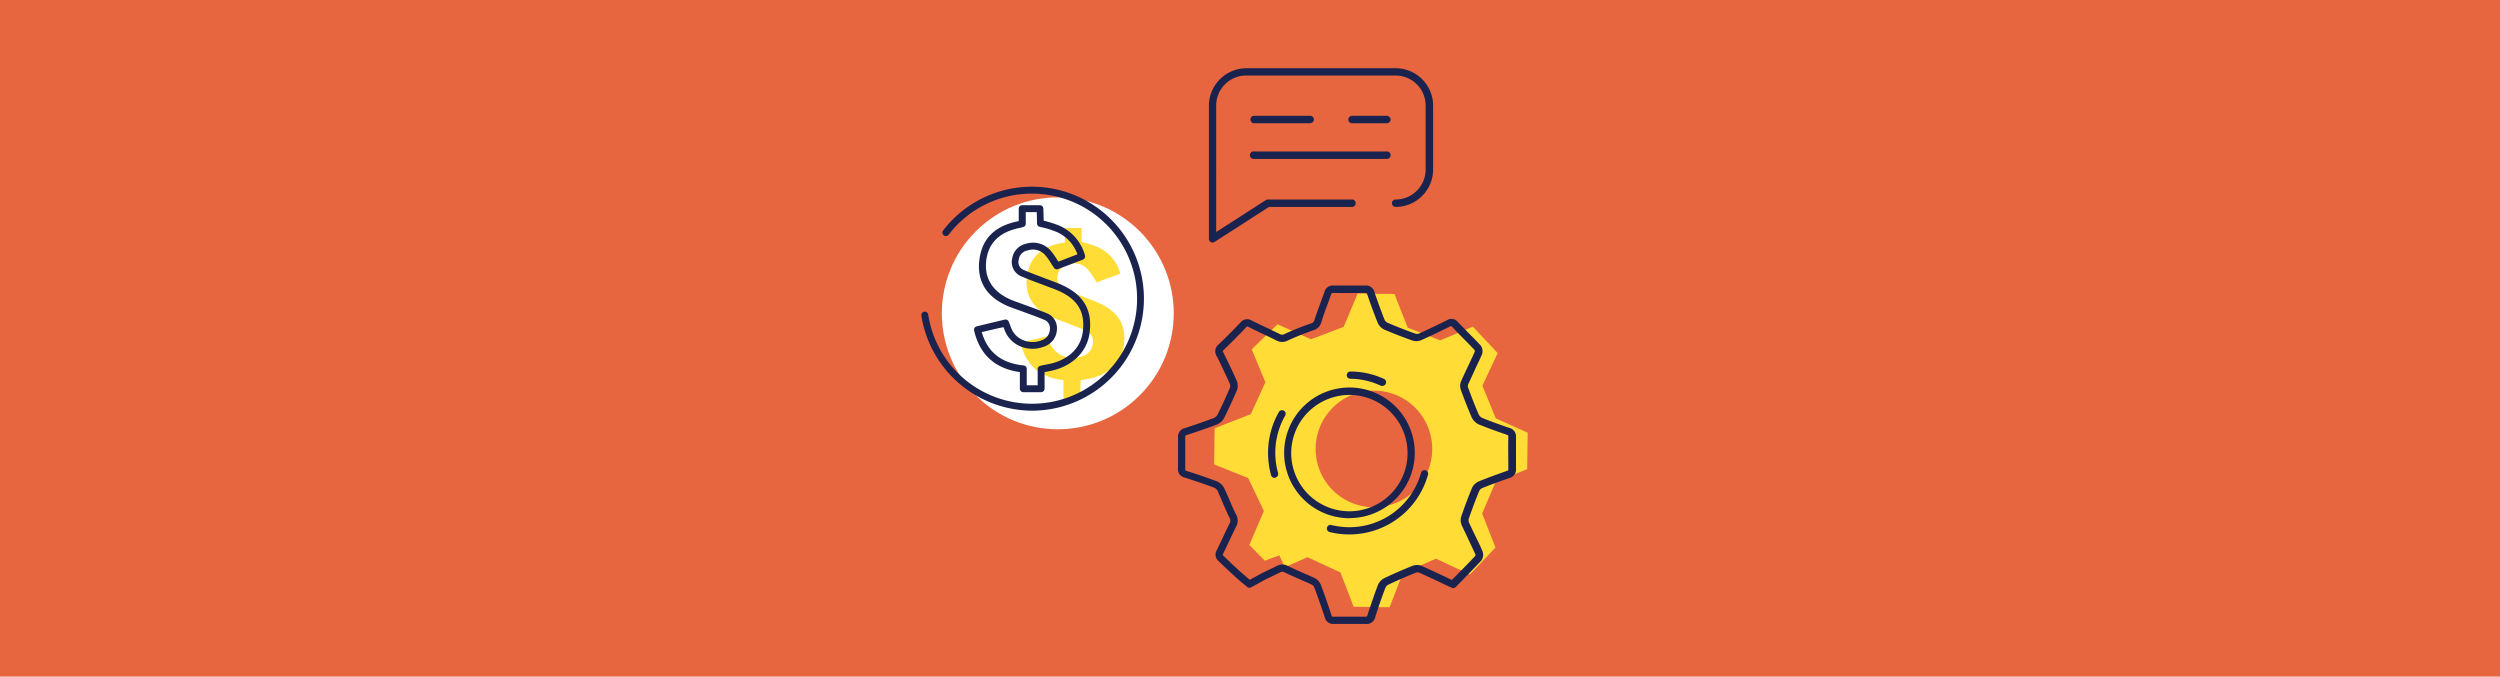 <svg id="Layer_1" data-name="Layer 1" xmlns="http://www.w3.org/2000/svg" viewBox="0 0 514.67 139.29"><defs><style>.cls-1{fill:#e7653f;}.cls-2{fill:#fff;}.cls-3{fill:#ffdc36;}.cls-4{fill:#1a234e;stroke:#1a234e;stroke-linecap:round;stroke-linejoin:round;stroke-width:0.75px;}</style></defs><rect class="cls-1" x="-19.68" y="-28.81" width="540.49" height="201.92"/><circle class="cls-2" cx="217.77" cy="64.5" r="23.87" transform="translate(18.17 172.88) rotate(-45)"/><path class="cls-3" d="M314.4,96.59l.1-7.52-6.56-2.94-2.76-6.72,3.15-6.72-5.11-5.44-6.74,2.81-6.67-2.6-2.73-6.93-7.58-.1-2.89,6.86-6.72,2.55L263,66.76l-5.32,5.15,2.82,6.77-3,6.58-7.45,2.91-.1,7.44,7,2.8,3.24,6.78-3,7,3.19,3.23,3-1.09,1.14,2.44,4.65-2.06,6.79,3.15,2.71,7.05,7.41.1,2.7-7,6.83-3,7,3.27,5.26-5.56-2.74-7,2.78-6.53Zm-31.73,7.83a12,12,0,1,1,12.18-11.86A12,12,0,0,1,282.67,104.42Z"/><path class="cls-3" d="M231.32,71.32c-.53,3.48-3.35,6-7.44,6.71-.44.07-.88.17-1.42.28l-.05,3.82-3.48,0,0-3.84c-5-.62-7.83-3.27-8.83-7.79l5.49-1.25c.14.37.27.71.39,1a5.18,5.18,0,0,0,6.84,3.07A3,3,0,0,0,225,70.61,2.42,2.42,0,0,0,223.39,68c-1.47-.65-3-1.2-4.51-1.79-.79-.31-1.61-.58-2.39-.92-3.91-1.74-5.6-4.58-5.05-8.44s2.94-6.06,7.18-6.83c.17,0,.34-.08.62-.16l0-2.93,3.44,0,0,2.89a15.4,15.4,0,0,1,2.73.82,8.22,8.22,0,0,1,5.22,5.71l-4.86,1.78a24.5,24.5,0,0,0-1.73-2.57,3.86,3.86,0,0,0-4.06-1.18,2.78,2.78,0,0,0-2.25,2.28,2.35,2.35,0,0,0,1.43,2.83c1.27.58,2.57,1.07,3.86,1.59,1.09.44,2.2.83,3.25,1.31C230.4,64.32,232,67.13,231.32,71.32Z"/><path class="cls-4" d="M249.64,49.56a.45.45,0,0,1-.19-.05.38.38,0,0,1-.2-.34l0-13.55c0-.33,0-.53,0-.72l0-13.12a7.37,7.37,0,0,1,7.34-7.36l30.72,0a7.34,7.34,0,0,1,7.35,7.33l0,13.12a7.36,7.36,0,0,1-7.34,7.36.39.39,0,0,1,0-.78,6.57,6.57,0,0,0,6.55-6.57V21.73a6.57,6.57,0,0,0-6.57-6.56l-30.72,0A6.56,6.56,0,0,0,250,21.78V34.9c0,.23,0,.47,0,.7a.37.37,0,0,1,0,.21V48.45l10.79-6.94a.39.39,0,0,1,.21-.06l17.33,0a.39.39,0,1,1,0,.78l-17.21,0-11.3,7.27A.39.39,0,0,1,249.64,49.56Z"/><path class="cls-4" d="M285.51,25h-7.17a.39.39,0,0,1-.39-.39.4.4,0,0,1,.39-.39h7.17a.4.4,0,0,1,.39.39A.41.41,0,0,1,285.51,25Z"/><path class="cls-4" d="M269.72,25l-11.58,0a.4.4,0,0,1,0-.79h11.58a.39.39,0,1,1,0,.78Z"/><path class="cls-4" d="M285.52,32.34l-27.37,0a.4.4,0,1,1,0-.79l27.37,0a.4.4,0,0,1,.39.39A.39.39,0,0,1,285.52,32.34Z"/><path class="cls-4" d="M214.35,80.36h-3.68a.34.34,0,0,1-.34-.34V76.28c-5.18-.66-8.26-3.38-9.43-8.32a.35.35,0,0,1,.25-.41l5.77-1.39a.34.34,0,0,1,.4.2l.15.38c.1.25.2.49.28.74a4.8,4.8,0,0,0,2.55,2.81,5.43,5.43,0,0,0,4.28.11,2.79,2.79,0,0,0,1.93-2.6A2.23,2.23,0,0,0,215,65.44c-1.12-.47-2.28-.89-3.4-1.3l-1.38-.51-.89-.32c-.55-.19-1.11-.39-1.66-.62-4.3-1.84-6.21-4.93-5.67-9.19s3.13-6.7,7.75-7.6l.35-.09s0-2.85,0-2.85a.34.34,0,0,1,.34-.34h3.64a.35.35,0,0,1,.34.33l.08,2.78a22.47,22.47,0,0,1,2.67.78A9,9,0,0,1,223,52.67a.35.35,0,0,1-.2.43l-5.11,1.95a.33.33,0,0,1-.4-.12c-.21-.31-.4-.61-.59-.91a14.25,14.25,0,0,0-1.25-1.76,3.78,3.78,0,0,0-4-1.07,2.59,2.59,0,0,0-2.09,2.16A2.16,2.16,0,0,0,210.8,56c.95.42,1.95.79,2.92,1.16l1.16.45,1.18.44c.75.28,1.54.57,2.28.9,4.45,2,6.22,5,5.59,9.61-.53,3.81-3.61,6.68-8,7.49l-1,.2-.26.06V80A.34.34,0,0,1,214.35,80.36ZM211,79.69h3V76a.33.33,0,0,1,.26-.33l.53-.12,1-.2c4.19-.77,7-3.35,7.48-6.91.59-4.25-1.06-7.08-5.18-8.9-.73-.32-1.5-.61-2.25-.88l-1.18-.45-1.16-.44c-1-.37-2-.75-3-1.18a2.82,2.82,0,0,1-1.75-3.34,3.29,3.29,0,0,1,2.59-2.71A4.44,4.44,0,0,1,216,51.82a16.46,16.46,0,0,1,1.31,1.84c.13.22.28.44.42.66l4.54-1.74A8.22,8.22,0,0,0,217,47.15a16.2,16.2,0,0,0-2.82-.8.35.35,0,0,1-.31-.33l-.07-2.73h-3v2.76a.33.33,0,0,1-.26.32l-.27.08a3.89,3.89,0,0,1-.4.1c-4.3.85-6.72,3.21-7.2,7S204,60.36,208,62.06c.52.23,1.08.42,1.62.61l.9.33,1.37.5c1.13.41,2.3.84,3.43,1.32a2.9,2.9,0,0,1,1.89,3A3.49,3.49,0,0,1,214.82,71a6.12,6.12,0,0,1-4.81-.13,5.47,5.47,0,0,1-2.9-3.21c-.08-.23-.18-.46-.27-.71-.05-.1-5.19,1.15-5.19,1.15,1.17,4.5,4.14,7,9,7.5A.35.35,0,0,1,211,76Z"/><path class="cls-4" d="M212.49,84.17a22.81,22.81,0,0,1-22.44-19.24.34.34,0,0,1,.28-.39.34.34,0,0,1,.39.29,22,22,0,1,0,21.72-25.34A21.87,21.87,0,0,0,195,48.09a.34.34,0,0,1-.48.06.35.35,0,0,1-.06-.48,22.68,22.68,0,1,1,18,36.5Z"/><path class="cls-4" d="M281.15,128.07c-2,0-4.17,0-6.56,0a1.37,1.37,0,0,1-1.5-1.08c-.81-2.44-1.5-4.42-2.18-6.23a1.65,1.65,0,0,0-.74-.76c-.8-.38-1.62-.73-2.43-1.08-1-.44-2.06-.9-3.07-1.4a1.29,1.29,0,0,0-1.35,0c-.93.46-1.78.87-2.65,1.28-.53.25-2.73,1.51-3.3,1.78a.37.37,0,1,1-.32-.67c.57-.27,2.77-1.53,3.3-1.78.87-.41,1.71-.81,2.64-1.27a2,2,0,0,1,2,0c1,.49,2,.94,3,1.38.82.35,1.65.71,2.46,1.09a2.33,2.33,0,0,1,1.11,1.17c.69,1.82,1.38,3.81,2.19,6.26a.68.68,0,0,0,.79.57c2.4,0,4.53,0,6.52,0,.54,0,.67-.11.83-.63.72-2.23,1.42-4.24,2.14-6.16a2.47,2.47,0,0,1,1.22-1.23c1.77-.84,3.67-1.66,5.65-2.47a2.31,2.31,0,0,1,1.62,0c1.65.73,3.25,1.49,4.94,2.29l1.51.71,1.07-1.07c1.33-1.35,2.71-2.74,4-4.14a1,1,0,0,0,0-.75c-.46-1-.95-2-1.44-3.07s-.9-1.87-1.32-2.82a2.18,2.18,0,0,1-.11-1.52c.73-2.11,1.44-4,2.17-5.77a2.37,2.37,0,0,1,1.21-1.24c1.65-.67,3.44-1.34,5.79-2.16.45-.15.56-.31.55-.79,0-2.36-.05-4.49,0-6.53,0-.51-.13-.68-.64-.86-1.58-.54-3.66-1.27-5.69-2.1a2.7,2.7,0,0,1-1.27-1.31c-.68-1.58-1.38-3.34-2.18-5.52a2.18,2.18,0,0,1,0-1.51c.45-1,.92-2,1.39-3s1-2.08,1.45-3.13a.94.94,0,0,0-.08-.73c-.88-.93-1.78-1.84-2.67-2.74-.69-.69-1.37-1.38-2-2.08-.29-.3-.45-.32-.85-.13-2.18,1.09-4.11,2-5.88,2.8a2.3,2.3,0,0,1-1.61.07c-1.92-.68-3.82-1.42-5.64-2.19A2.41,2.41,0,0,1,284,66.38c-.85-2.1-1.59-4.2-2.14-5.8-.19-.55-.36-.64-.83-.65-2.09,0-4.22.06-6.53,0-.51,0-.68.14-.85.64-.32.92-.65,1.84-1,2.75s-.71,2-1,2.94a2,2,0,0,1-1.45,1.39c-1.82.64-3.59,1.35-5.25,2.11a2.06,2.06,0,0,1-2,0c-1-.49-2-1-2.95-1.43s-1.87-.89-2.79-1.35a.64.64,0,0,0-.95.16c-1.67,1.75-3.17,3.26-4.61,4.63-.38.35-.37.55-.12,1,.84,1.7,1.83,3.73,2.74,5.79a2.35,2.35,0,0,1,0,1.71c-.8,1.86-1.65,3.71-2.54,5.49a2.68,2.68,0,0,1-1.3,1.27c-2.07.79-4.18,1.5-6.15,2.14-.53.18-.66.34-.65.84,0,2,0,4.13,0,6.53,0,.48.1.63.56.77,1.87.6,4.07,1.33,6.27,2.16a2.67,2.67,0,0,1,1.28,1.31c.37.77.71,1.56,1.05,2.36.42,1,.85,2,1.33,2.91a2.24,2.24,0,0,1,0,2.24c-.47.93-.91,1.87-1.35,2.81s-.83,1.77-1.26,2.64c-.24.48-.21.69.16,1,1,1,4,3.87,5.75,5.18a.36.36,0,0,1,0,.53.38.38,0,0,1-.52,0c-1.84-1.38-4.7-4.19-5.73-5.17a1.4,1.4,0,0,1-.31-1.9c.43-.87.84-1.75,1.25-2.62s.89-1.9,1.36-2.83a1.53,1.53,0,0,0-.05-1.57c-.49-1-.92-2-1.35-3-.34-.78-.67-1.57-1-2.34a2,2,0,0,0-.87-.93c-2.19-.82-4.38-1.55-6.24-2.14a1.35,1.35,0,0,1-1.07-1.49c0-2.39,0-4.51,0-6.5A1.43,1.43,0,0,1,244,88.5c2-.65,4.07-1.35,6.12-2.13a2,2,0,0,0,.9-.91c.88-1.77,1.73-3.61,2.52-5.46a1.64,1.64,0,0,0,0-1.11c-.9-2-1.88-4.06-2.73-5.76a1.41,1.41,0,0,1,.28-1.91c1.43-1.36,2.93-2.86,4.59-4.6a1.35,1.35,0,0,1,1.81-.31c.92.46,1.85.9,2.78,1.34s2,.95,3,1.44a1.35,1.35,0,0,0,1.36,0c1.68-.77,3.47-1.49,5.32-2.13a1.37,1.37,0,0,0,1-.94c.33-1,.69-2,1.05-3s.66-1.81,1-2.73a1.41,1.41,0,0,1,1.5-1.14c2.36,0,4.49,0,6.56,0a1.43,1.43,0,0,1,1.55,1.15c.55,1.59,1.28,3.68,2.12,5.76a1.76,1.76,0,0,0,.87.77c1.81.77,3.69,1.51,5.6,2.19a1.68,1.68,0,0,0,1.06,0c1.76-.8,3.68-1.71,5.85-2.79a1.3,1.3,0,0,1,1.71.28c.67.7,1.35,1.38,2,2.07.91.91,1.81,1.82,2.69,2.75a1.65,1.65,0,0,1,.22,1.54c-.47,1.06-1,2.1-1.46,3.14s-.93,2-1.38,3a1.44,1.44,0,0,0,0,.94c.8,2.17,1.49,3.91,2.17,5.48a1.86,1.86,0,0,0,.87.92c2,.83,4.08,1.55,5.65,2.09A1.43,1.43,0,0,1,311.72,90c0,2,0,4.16,0,6.5a1.39,1.39,0,0,1-1,1.52c-2.35.81-4.12,1.47-5.76,2.13a1.74,1.74,0,0,0-.81.84c-.72,1.76-1.42,3.63-2.15,5.73a1.53,1.53,0,0,0,.08,1c.43.94.87,1.87,1.32,2.8s1,2,1.44,3.08a1.66,1.66,0,0,1-.17,1.56c-1.32,1.41-2.7,2.81-4,4.16l-1.25,1.26a.39.39,0,0,1-.42.08l-1.75-.83c-1.69-.8-3.28-1.55-4.92-2.28a1.56,1.56,0,0,0-1,0c-2,.8-3.86,1.62-5.62,2.45a1.67,1.67,0,0,0-.83.83c-.73,1.9-1.42,3.9-2.13,6.11A1.4,1.4,0,0,1,281.15,128.07Z"/><path class="cls-4" d="M277.82,106.31A13.08,13.08,0,0,1,268.55,84a13.07,13.07,0,1,1,9.27,22.29Zm.07-25.38a12.45,12.45,0,0,0-8.82,3.61,12.35,12.35,0,1,0,8.85-3.61Z"/><path class="cls-4" d="M262.39,98a.37.37,0,0,1-.36-.27,16.86,16.86,0,0,1-.6-4.44A16.51,16.51,0,0,1,263.61,85a.37.37,0,0,1,.51-.13.35.35,0,0,1,.13.5,15.88,15.88,0,0,0-1.5,12.11.37.37,0,0,1-.26.46Z"/><path class="cls-4" d="M277.82,109.65a16.63,16.63,0,0,1-4-.48.37.37,0,0,1-.27-.45.35.35,0,0,1,.44-.27,16.3,16.3,0,0,0,3.82.46,15.7,15.7,0,0,0,15.09-11.45.37.37,0,1,1,.71.2A16.43,16.43,0,0,1,277.82,109.65Z"/><path class="cls-4" d="M284.56,79.06a.29.29,0,0,1-.16,0A15.24,15.24,0,0,0,278,77.6a.36.36,0,0,1-.37-.37.37.37,0,0,1,.37-.37,16.09,16.09,0,0,1,6.76,1.49.36.36,0,0,1,.18.49A.36.36,0,0,1,284.56,79.06Z"/></svg>